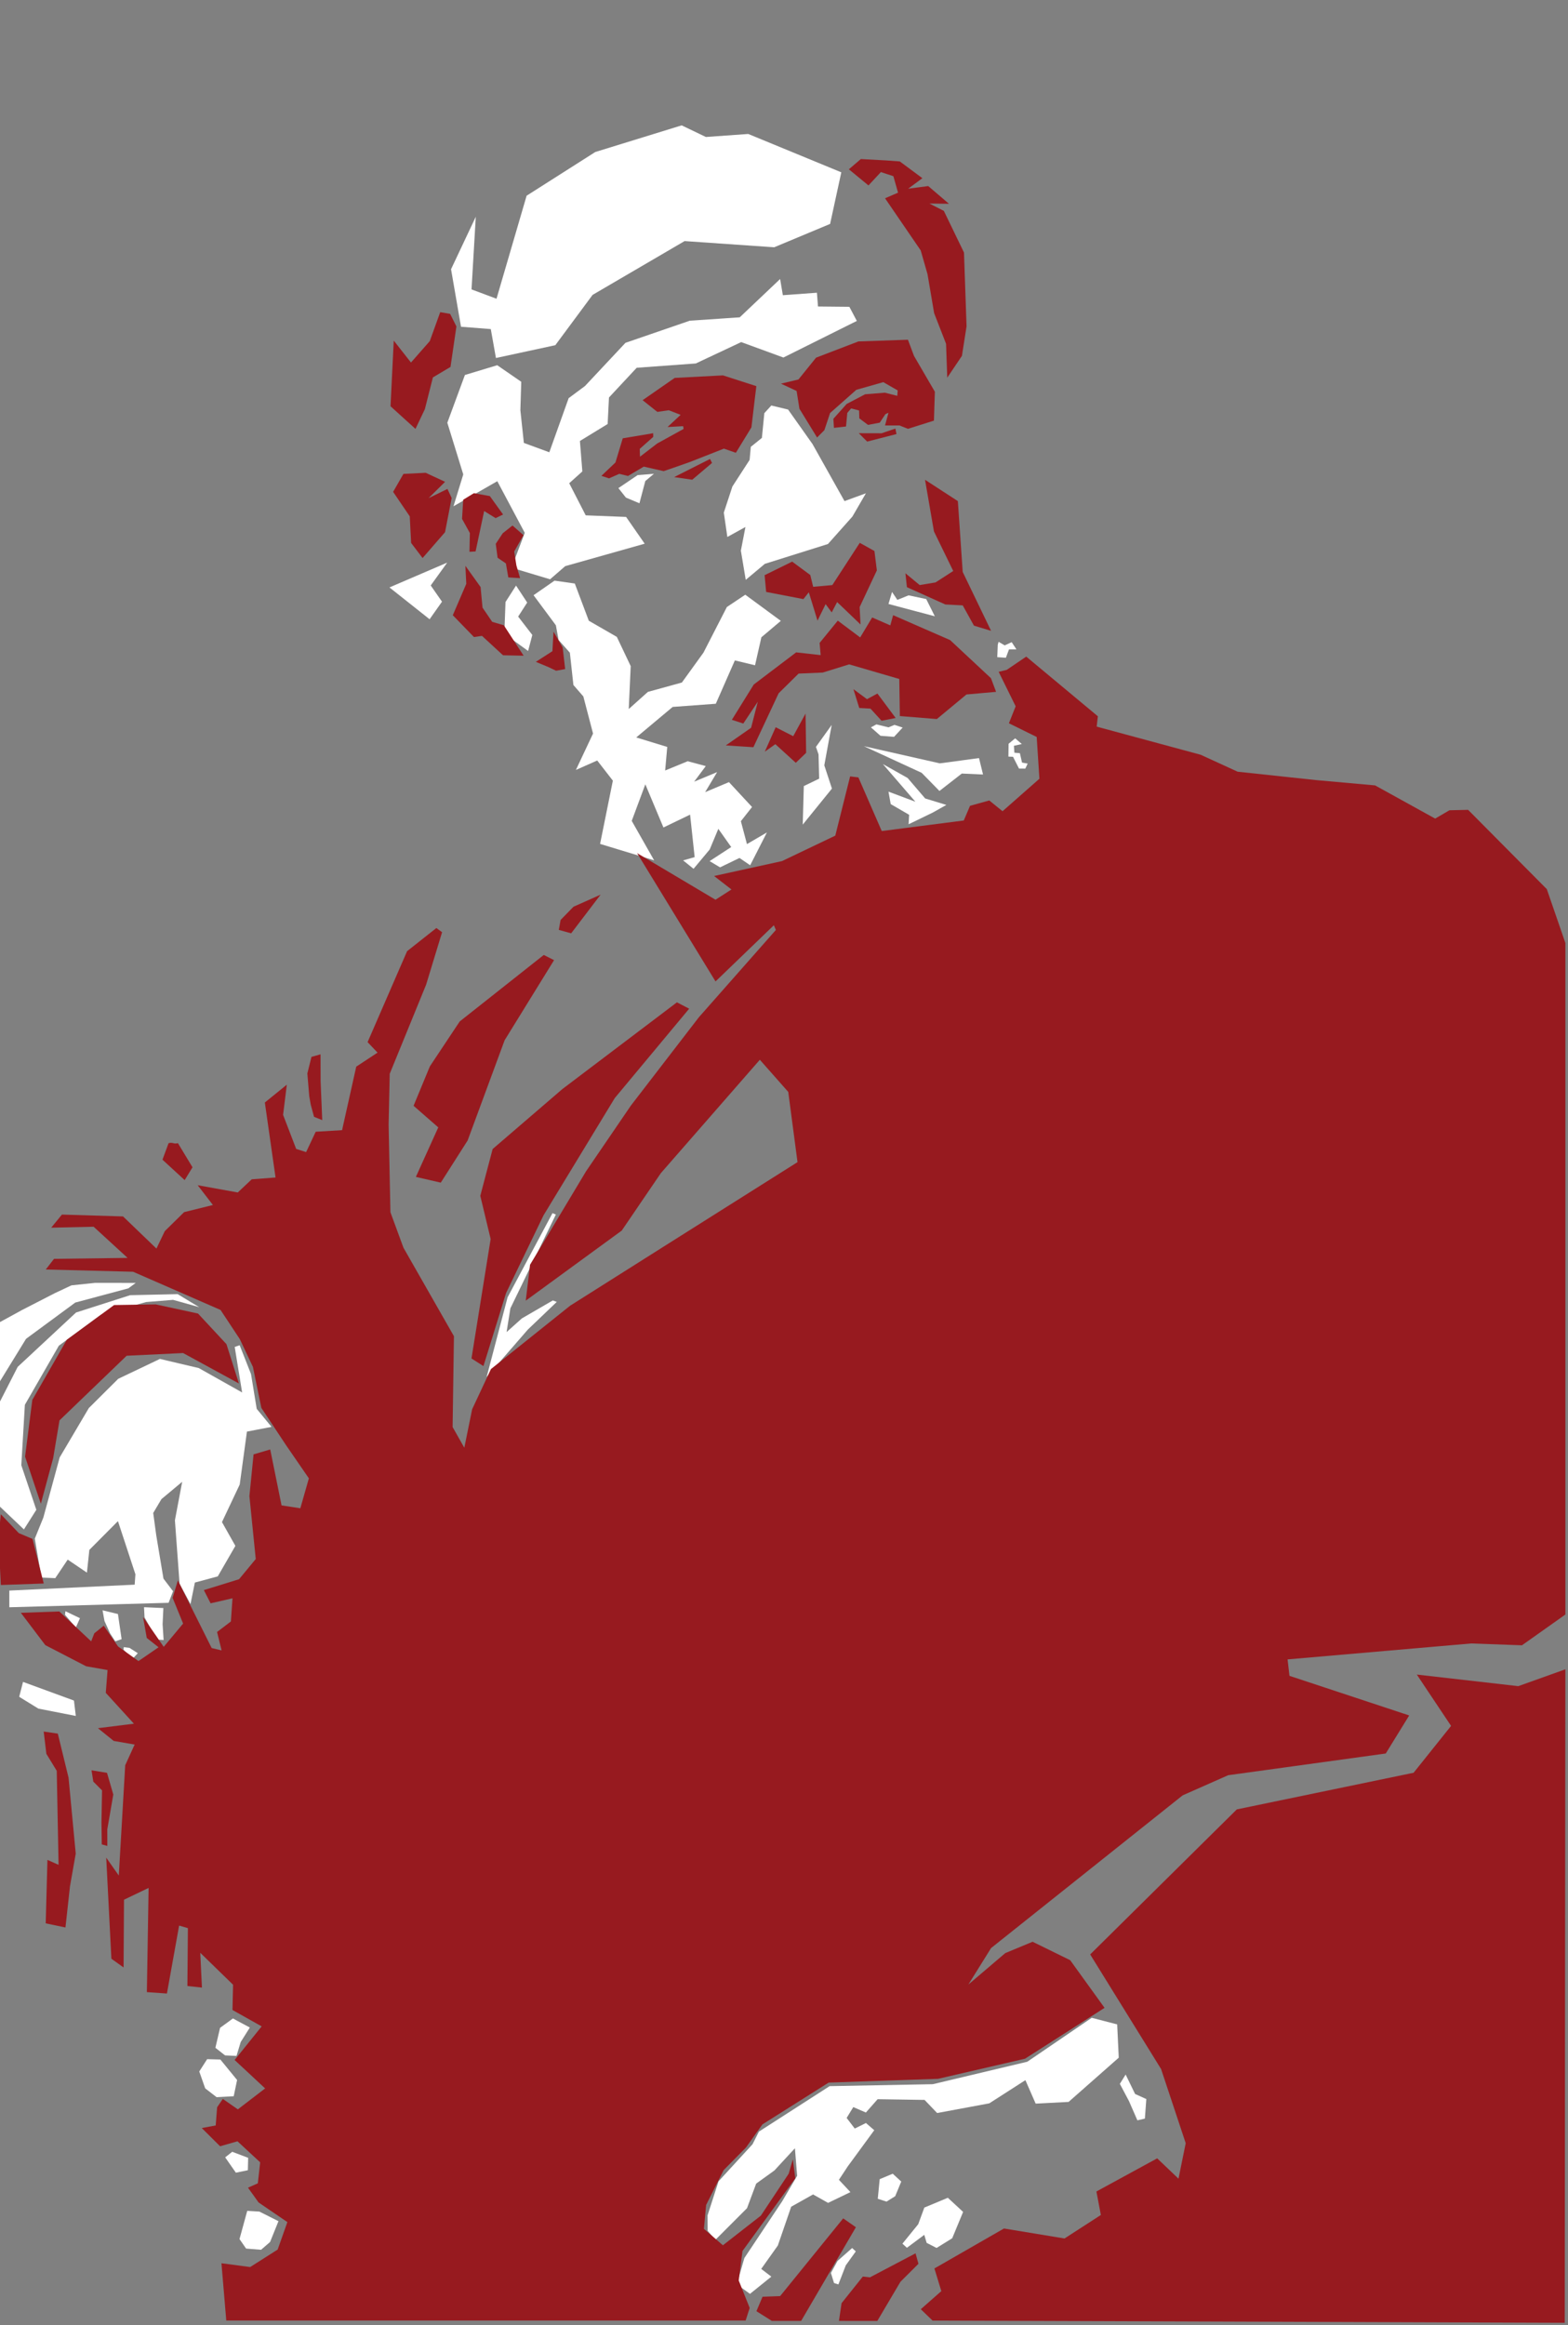 <?xml version="1.0" encoding="UTF-8" standalone="no"?>
<!-- Created with Inkscape (http://www.inkscape.org/) -->

<svg
   width="120"
   height="177.841"
   viewBox="0 0 120 177.841"
   version="1.1"
   id="svg1"
   inkscape:version="1.4.2 (f4327f4, 2025-05-13)"
   sodipodi:docname="portrait3color_nobg.svg"
   xmlns:inkscape="http://www.inkscape.org/namespaces/inkscape"
   xmlns:sodipodi="http://sodipodi.sourceforge.net/DTD/sodipodi-0.dtd"
   xmlns="http://www.w3.org/2000/svg"
   xmlns:svg="http://www.w3.org/2000/svg">
  <rect x="0" y="0" width="120" height="177.841" fill="#808080" stroke="none"/>
  <sodipodi:namedview
     id="namedview1"
     pagecolor="#ffffff"
     bordercolor="#cccccc"
     borderopacity="1"
     inkscape:showpageshadow="0"
     inkscape:pageopacity="1"
     inkscape:pagecheckerboard="0"
     inkscape:deskcolor="#d1d1d1"
     inkscape:document-units="mm"
     inkscape:zoom="4.8786498"
     inkscape:cx="59.647651"
     inkscape:cy="87.729191"
     inkscape:window-width="2560"
     inkscape:window-height="1336"
     inkscape:window-x="-8"
     inkscape:window-y="-8"
     inkscape:window-maximized="1"
     inkscape:current-layer="layer1"
     showgrid="false" />
  <defs
     id="defs1">
    <clipPath
       clipPathUnits="userSpaceOnUse"
       id="clipPath43">
      <path
         d="M 0,0 H 858.898 V 612.283 H 0 Z"
         transform="translate(-388.492,-166.003)"
         id="path43" />
    </clipPath>
  </defs>
  <g
     inkscape:label="Layer 1"
     inkscape:groupmode="layer"
     id="layer1"
     transform="translate(-130.85,-207.434)">
    <g
       id="g1">
      <g
         id="g5"
         transform="matrix(0.86,0,0,0.86,-291.969,-207.108)"
         style="stroke-width:0.308">
        <path
           id="path6"
           d="m 0,0 -0.43,2.411 -1.988,0.156 -0.665,3.838 1.652,3.502 -0.285,-4.848 1.668,-0.623 2.01,6.874 4.584,2.916 5.767,1.778 1.616,-0.776 2.828,0.202 L 22.97,12.871 22.222,9.428 18.488,7.869 12.509,8.283 6.365,4.692 3.878,1.336 -0.086,0.481 0,0 1.604,-1.106 1.545,-3.004 l 0.233,-2.181 1.699,-0.624 1.291,3.611 1.089,0.809 2.704,2.883 4.296,1.477 3.331,0.224 2.698,2.557 0.182,-1.081 2.274,0.166 L 21.413,3.918 23.509,3.897 24.006,2.955 19.104,0.513 16.288,1.543 13.255,0.117 9.311,-0.17 7.46,-2.154 7.371,-3.923 5.52,-5.055 5.682,-7.087 4.806,-7.874 l 1.101,-2.143 2.696,-0.106 1.241,-1.786 -5.304,-1.497 -1.013,-0.878 0.298,-0.09 1.354,-0.193 0.935,-2.483 1.87,-1.076 0.927,-1.951 -0.131,-2.864 1.277,1.144 2.27,0.625 1.442,1.996 1.562,3.043 1.229,0.819 2.372,-1.744 -1.298,-1.095 -0.423,-1.868 -1.347,0.325 -1.272,-2.892 -2.879,-0.212 -2.433,-2.036 2.07,-0.634 -0.14,-1.572 1.506,0.619 1.206,-0.325 -0.775,-1.039 1.533,0.638 -0.801,-1.338 1.591,0.67 1.541,-1.661 -0.746,-0.946 0.406,-1.529 1.333,0.779 -1.118,-2.191 -0.713,0.487 -1.298,-0.627 -0.696,0.417 1.441,0.939 -0.86,1.214 -0.573,-1.372 -1.08,-1.294 -0.697,0.56 0.769,0.219 -0.304,2.835 -1.78,-0.858 -1.208,2.88 -0.908,-2.438 1.495,-2.633 -3.608,1.096 0.853,4.221 -1.044,1.344 -1.424,-0.63 1.145,2.428 -0.648,2.477 -0.663,0.763 -0.236,2.156 -0.755,0.848 -0.179,0.98 -1.49,2.007 1.4,0.972 -0.298,0.09 -2.572,0.773 0.882,2.328 -1.833,3.444 -2.925,-1.673 0.653,2.125 -1.064,3.45 1.174,3.186 z"
           style="fill:#ffffff;fill-opacity:1;fill-rule:nonzero;stroke:none;stroke-width:0.308"
           transform="matrix(1.333,0,0,-1.333,535.898,514.509)" />
      </g>
      <g
         id="g6"
         transform="matrix(0.86,0,0,0.86,-291.969,-207.108)"
         style="stroke-width:0.308">
        <path
           id="path7"
           d="M 0,0 0.163,1.651 0.63,2.162 1.749,1.892 3.379,-0.41 5.515,-4.217 6.944,-3.695 6.042,-5.248 4.41,-7.08 0.198,-8.402 l -1.276,-1.069 -0.326,1.948 0.306,1.579 -1.208,-0.666 -0.236,1.625 0.573,1.744 1.149,1.773 0.08,0.872 z"
           style="fill:#ffffff;fill-opacity:1;fill-rule:nonzero;stroke:none;stroke-width:0.308"
           transform="matrix(1.333,0,0,-1.333,559.45,520.974)" />
      </g>
      <g
         id="g7"
         transform="matrix(0.86,0,0,0.86,-291.969,-207.108)"
         style="stroke-width:0.308">
        <path
           id="path8"
           d="M 0,0 1.286,0.868 2.374,0.956 1.796,0.47 1.405,-1.012 0.503,-0.634 Z"
           style="fill:#ffffff;fill-opacity:1;fill-rule:nonzero;stroke:none;stroke-width:0.308"
           transform="matrix(1.333,0,0,-1.333,546.68,525.439)" />
      </g>
      <g
         id="g8"
         transform="matrix(0.86,0,0,0.86,-291.969,-207.108)"
         style="stroke-width:0.308">
        <path
           id="path9"
           d="M 0,0 0.703,1.095 1.448,-0.037 0.844,-0.974 1.79,-2.2 1.508,-3.267 -0.079,-2.122 Z"
           style="fill:#ffffff;fill-opacity:1;fill-rule:nonzero;stroke:none;stroke-width:0.308"
           transform="matrix(1.333,0,0,-1.333,536.635,535.568)" />
      </g>
      <g
         id="g9"
         transform="matrix(0.86,0,0,0.86,-291.969,-207.108)"
         style="stroke-width:0.308">
        <path
           id="path10"
           d="M 0,0 3.855,1.655 2.755,0.13 3.508,-0.951 2.68,-2.124 Z"
           style="fill:#ffffff;fill-opacity:1;fill-rule:nonzero;stroke:none;stroke-width:0.308"
           transform="matrix(1.333,0,0,-1.333,526.307,534.272)" />
      </g>
      <g
         id="g10"
         transform="matrix(0.86,0,0,0.86,-291.969,-207.108)"
         style="stroke-width:0.308">
        <path
           id="path11"
           d="m 0,0 1.052,1.467 -0.494,-2.697 0.51,-1.552 -1.95,-2.404 0.072,2.572 1.024,0.494 -0.041,1.621 z"
           style="fill:#ffffff;fill-opacity:1;fill-rule:nonzero;stroke:none;stroke-width:0.308"
           transform="matrix(1.333,0,0,-1.333,564.26,548.456)" />
      </g>
      <g
         id="g11"
         transform="matrix(0.86,0,0,0.86,-291.969,-207.108)"
         style="stroke-width:0.308">
        <path
           id="path12"
           d="m 0,0 5.066,-1.145 2.619,0.35 0.27,-1.095 -1.418,0.064 -1.493,-1.162 -1.183,1.209 z"
           style="fill:#ffffff;fill-opacity:1;fill-rule:nonzero;stroke:none;stroke-width:0.308"
           transform="matrix(1.333,0,0,-1.333,568.526,548.393)" />
      </g>
      <g
         id="g12"
         transform="matrix(0.86,0,0,0.86,-291.969,-207.108)"
         style="stroke-width:0.308">
        <path
           id="path13"
           d="m 0,0 1.176,-0.249 0.574,-1.149 -3.094,0.822 0.237,0.802 0.355,-0.528 z"
           style="fill:#ffffff;fill-opacity:1;fill-rule:nonzero;stroke:none;stroke-width:0.308"
           transform="matrix(1.333,0,0,-1.333,572.507,534.977)" />
      </g>
      <g
         id="g13"
         transform="matrix(0.86,0,0,0.86,-291.969,-207.108)"
         style="stroke-width:0.308">
        <path
           id="path14"
           d="M 0,0 1.653,-0.93 2.822,-2.294 4.237,-2.725 3.336,-3.233 1.717,-4.016 1.752,-3.384 0.523,-2.671 0.373,-1.839 2.17,-2.513 Z"
           style="fill:#ffffff;fill-opacity:1;fill-rule:nonzero;stroke:none;stroke-width:0.308"
           transform="matrix(1.333,0,0,-1.333,570.217,549.984)" />
      </g>
      <g
         id="g14"
         transform="matrix(0.86,0,0,0.86,-291.969,-207.108)"
         style="stroke-width:0.308">
        <path
           id="path15"
           d="M 0,0 2.784,1.327 5.376,0.717 8.271,-0.91 7.776,2.126 8.107,2.24 8.865,0.315 9.245,-2.004 10.234,-3.207 8.592,-3.522 8.111,-7.052 6.926,-9.56 l 0.895,-1.588 -1.176,-2.036 -1.528,-0.41 -0.293,-1.436 -0.728,1.351 -0.312,4.238 0.486,2.569 -1.385,-1.155 -0.549,-0.925 0.199,-1.471 0.485,-2.91 0.641,-0.841 -0.3,-0.772 -10.632,-0.297 v 1.113 l 8.369,0.395 0.049,0.692 -1.166,3.547 -1.909,-1.919 -0.161,-1.518 -1.284,0.869 -0.83,-1.237 -0.925,0.039 -0.442,2.599 0.572,1.407 1.091,4.014 1.944,3.29 z"
           style="fill:#ffffff;fill-opacity:1;fill-rule:nonzero;stroke:none;stroke-width:0.308"
           transform="matrix(1.333,0,0,-1.333,502.171,604.66)" />
      </g>
      <g
         id="g15"
         transform="matrix(0.86,0,0,0.86,-291.969,-207.108)"
         style="stroke-width:0.308">
        <path
           id="path16"
           d="M 0,0 1.027,-0.249 1.273,-1.926 0.848,-2.071 0.503,-1.541 0.128,-0.71 Z"
           style="fill:#ffffff;fill-opacity:1;fill-rule:nonzero;stroke:none;stroke-width:0.308"
           transform="matrix(1.333,0,0,-1.333,500.776,625.25)" />
      </g>
      <g
         id="g16"
         transform="matrix(0.86,0,0,0.86,-291.969,-207.108)"
         style="stroke-width:0.308">
        <path
           id="path17"
           d="m 0,0 -0.051,-1.081 0.067,-1.052 -0.447,0.028 -0.825,1.481 -0.036,0.68 z"
           style="fill:#ffffff;fill-opacity:1;fill-rule:nonzero;stroke:none;stroke-width:0.308"
           transform="matrix(1.333,0,0,-1.333,506.188,625.049)" />
      </g>
      <g
         id="g17"
         transform="matrix(0.86,0,0,0.86,-291.969,-207.108)"
         style="stroke-width:0.308">
        <path
           id="path18"
           d="m 0,0 0.724,-0.842 0.273,0.617 -0.97,0.466 z"
           style="fill:#ffffff;fill-opacity:1;fill-rule:nonzero;stroke:none;stroke-width:0.308"
           transform="matrix(1.333,0,0,-1.333,497.436,625.652)" />
      </g>
      <g
         id="g18"
         transform="matrix(0.86,0,0,0.86,-291.969,-207.108)"
         style="stroke-width:0.308">
        <path
           id="path19"
           d="M 0,0 0.604,-0.622 0.959,-0.238 0.402,0.118 0.023,0.168 Z"
           style="fill:#ffffff;fill-opacity:1;fill-rule:nonzero;stroke:none;stroke-width:0.308"
           transform="matrix(1.333,0,0,-1.333,502.635,628.748)" />
      </g>
      <g
         id="g19"
         transform="matrix(0.86,0,0,0.86,-291.969,-207.108)"
         style="stroke-width:0.308">
        <path
           id="path20"
           d="m 0,0 -3.4,1.246 -0.256,-0.995 1.279,-0.787 2.499,-0.49 z"
           style="fill:#ffffff;fill-opacity:1;fill-rule:nonzero;stroke:none;stroke-width:0.308"
           transform="matrix(1.333,0,0,-1.333,498.232,633.278)" />
      </g>
      <g
         id="g20"
         transform="matrix(0.86,0,0,0.86,-291.969,-207.108)"
         style="stroke-width:0.308">
        <path
           id="path21"
           d="m 0,0 -1.003,2.974 0.238,4.033 2.267,3.941 2.813,2.068 3.012,0.846 1.805,0.147 L 10.875,13.52 9.436,14.39 6.263,14.32 2.651,13.164 -1.244,9.537 -2.457,7.163 V 0.237 l 1.628,-1.546 z"
           style="fill:#ffffff;fill-opacity:1;fill-rule:nonzero;stroke:none;stroke-width:0.308"
           transform="matrix(1.333,0,0,-1.333,494.883,616.311)" />
      </g>
      <g
         id="g21"
         transform="matrix(0.86,0,0,0.86,-291.969,-207.108)"
         style="stroke-width:0.308">
        <path
           id="path22"
           d="M 0,0 1.772,2.882 5.059,5.302 8.6,6.249 9.093,6.612 6.376,6.615 4.805,6.45 3.721,5.943 1.497,4.801 0,3.981 Z"
           style="fill:#ffffff;fill-opacity:1;fill-rule:nonzero;stroke:none;stroke-width:0.308"
           transform="matrix(1.333,0,0,-1.333,491.607,604.945)" />
      </g>
      <g
         id="g22"
         transform="matrix(0.86,0,0,0.86,-291.969,-207.108)"
         style="stroke-width:0.308">
        <path
           id="path23"
           d="M 0,0 1.129,-0.606 0.52,-1.57 0.238,-2.5 l -0.763,0.035 -0.646,0.508 0.312,1.331 z"
           style="fill:#ffffff;fill-opacity:1;fill-rule:nonzero;stroke:none;stroke-width:0.308"
           transform="matrix(1.333,0,0,-1.333,512.378,661.552)" />
      </g>
      <g
         id="g23"
         transform="matrix(0.86,0,0,0.86,-291.969,-207.108)"
         style="stroke-width:0.308">
        <path
           id="path24"
           d="M 0,0 1.141,0.063 1.367,1.147 0.25,2.512 -0.632,2.537 -1.159,1.716 -0.763,0.589 Z"
           style="fill:#ffffff;fill-opacity:1;fill-rule:nonzero;stroke:none;stroke-width:0.308"
           transform="matrix(1.333,0,0,-1.333,510.927,668.554)" />
      </g>
      <g
         id="g24"
         transform="matrix(0.86,0,0,0.86,-291.969,-207.108)"
         style="stroke-width:0.308">
        <path
           id="path25"
           d="M 0,0 1.001,-0.079 1.6,0.439 2.161,1.828 0.887,2.469 0.076,2.518 -0.44,0.635 Z"
           style="fill:#ffffff;fill-opacity:1;fill-rule:nonzero;stroke:none;stroke-width:0.308"
           transform="matrix(1.333,0,0,-1.333,513.55,682.02)" />
      </g>
      <g
         id="g25"
         transform="matrix(0.86,0,0,0.86,-291.969,-207.108)"
         style="stroke-width:0.308">
        <path
           id="path26"
           d="M 0,0 0.801,0.164 0.821,0.992 -0.243,1.394 -0.712,1.022 Z"
           style="fill:#ffffff;fill-opacity:1;fill-rule:nonzero;stroke:none;stroke-width:0.308"
           transform="matrix(1.333,0,0,-1.333,512.639,675.269)" />
      </g>
      <g
         id="g26"
         transform="matrix(0.86,0,0,0.86,-291.969,-207.108)"
         style="stroke-width:0.308">
        <path
           id="path27"
           d="m 0,0 0.466,0.215 0.316,-0.479 -0.495,-0.001 -0.209,-0.56 -0.575,0.04 0.034,0.829 0.055,0.195 z"
           style="fill:#ffffff;fill-opacity:1;fill-rule:nonzero;stroke:none;stroke-width:0.308"
           transform="matrix(1.333,0,0,-1.333,581.058,539.428)" />
      </g>
      <g
         id="g27"
         transform="matrix(0.86,0,0,0.86,-291.969,-207.108)"
         style="stroke-width:0.308">
        <path
           id="path28"
           d="M 0,0 0.639,-0.563 1.544,-0.634 2.12,-0.015 1.575,0.165 1.173,0 0.367,0.198 Z"
           style="fill:#ffffff;fill-opacity:1;fill-rule:nonzero;stroke:none;stroke-width:0.308"
           transform="matrix(1.333,0,0,-1.333,569.151,546.718)" />
      </g>
      <g
         id="g28"
         transform="matrix(0.86,0,0,0.86,-291.969,-207.108)"
         style="stroke-width:0.308">
        <path
           id="path29"
           d="m 0,0 0.443,-0.381 -0.529,-0.117 0.035,-0.462 0.365,-0.03 0.143,-0.629 0.378,-0.065 -0.159,-0.335 -0.422,0.004 -0.398,0.784 -0.309,0.012 0.013,0.857 z"
           style="fill:#ffffff;fill-opacity:1;fill-rule:nonzero;stroke:none;stroke-width:0.308"
           transform="matrix(1.333,0,0,-1.333,581.99,547.695)" />
      </g>
      <g
         id="g29"
         transform="matrix(0.86,0,0,0.86,-291.969,-207.108)"
         style="stroke-width:0.308">
        <path
           id="path30"
           d="M 0,0 6.89,0.13 13.196,1.629 17.498,4.56 19.197,4.12 19.302,1.899 15.954,-1.052 13.755,-1.167 13.07,0.4 10.659,-1.148 7.178,-1.794 6.34,-0.919 3.205,-0.871 2.421,-1.761 1.58,-1.398 1.137,-2.122 1.678,-2.829 2.426,-2.46 2.98,-2.94 1.211,-5.355 l -0.59,-0.894 0.768,-0.822 -1.492,-0.718 -1.003,0.563 -1.459,-0.818 -0.891,-2.589 -1.11,-1.561 0.675,-0.517 -1.425,-1.149 -0.881,0.636 0.504,1.752 2.529,3.793 0.995,1.697 -0.148,1.837 -1.369,-1.482 -1.217,-0.876 -0.612,-1.642 -2.112,-2.111 -0.515,0.601 -0.009,1.026 0.734,2.278 2.272,2.476 0.425,0.841 z"
           style="fill:#ffffff;fill-opacity:1;fill-rule:nonzero;stroke:none;stroke-width:0.308"
           transform="matrix(1.333,0,0,-1.333,565.477,667.572)" />
      </g>
      <g
         id="g30"
         transform="matrix(0.86,0,0,0.86,-291.969,-207.108)"
         style="stroke-width:0.308">
        <path
           id="path31"
           d="m 0,0 0.407,1.11 1.569,0.654 1.02,-0.943 -0.728,-1.759 -1.043,-0.646 -0.663,0.339 -0.158,0.536 -1.159,-0.864 -0.3,0.275 z"
           style="fill:#ffffff;fill-opacity:1;fill-rule:nonzero;stroke:none;stroke-width:0.308"
           transform="matrix(1.333,0,0,-1.333,573.363,679.852)" />
      </g>
      <g
         id="g31"
         transform="matrix(0.86,0,0,0.86,-291.969,-207.108)"
         style="stroke-width:0.308">
        <path
           id="path32"
           d="M 0,0 0.872,0.363 1.439,-0.161 1.035,-1.139 0.455,-1.498 -0.128,-1.31 Z"
           style="fill:#ffffff;fill-opacity:1;fill-rule:nonzero;stroke:none;stroke-width:0.308"
           transform="matrix(1.333,0,0,-1.333,569.933,675.845)" />
      </g>
      <g
         id="g32"
         transform="matrix(0.86,0,0,0.86,-291.969,-207.108)"
         style="stroke-width:0.308">
        <path
           id="path33"
           d="M 0,0 0.441,0.801 1.418,1.663 1.661,1.437 0.993,0.508 0.499,-0.766 0.208,-0.672 Z"
           style="fill:#ffffff;fill-opacity:1;fill-rule:nonzero;stroke:none;stroke-width:0.308"
           transform="matrix(1.333,0,0,-1.333,565.592,684.187)" />
      </g>
      <g
         id="g33"
         transform="matrix(0.86,0,0,0.86,-291.969,-207.108)"
         style="stroke-width:0.308">
        <path
           id="path34"
           d="M 0,0 -0.558,1.278 -1.171,2.434 -0.784,3.055 -0.153,1.758 0.597,1.419 0.5,0.115 Z"
           style="fill:#ffffff;fill-opacity:1;fill-rule:nonzero;stroke:none;stroke-width:0.308"
           transform="matrix(1.333,0,0,-1.333,592.865,670.613)" />
      </g>
      <g
         id="g34"
         transform="matrix(0.86,0,0,0.86,-291.969,-207.108)"
         style="stroke-width:0.308">
        <path
           id="path35"
           d="m 0,0 0.225,-0.094 -3.037,-6.261 -0.253,-1.582 1.022,0.914 2.066,1.198 0.262,-0.099 -1.93,-1.845 -2.752,-3.166 1.398,5.317 z"
           style="fill:#ffffff;fill-opacity:1;fill-rule:nonzero;stroke:none;stroke-width:0.308"
           transform="matrix(1.333,0,0,-1.333,540.816,589.924)" />
      </g>
      <g
         id="g35"
         transform="matrix(0.86,0,0,0.86,-291.969,-207.108)"
         style="stroke-width:0.308">
        <path
           id="path36"
           d="M 0,0 1.283,0.356 2.169,-0.362 4.63,1.804 4.449,4.592 2.594,5.506 3.044,6.639 1.91,8.939 2.447,9.07 3.751,9.954 8.532,5.973 8.454,5.282 l 6.94,-1.876 2.469,-1.131 5.243,-0.561 3.933,-0.353 4.011,-2.215 0.954,0.556 1.246,0.028 5.254,-5.291 1.239,-3.592 v -44.808 l -2.898,-2.053 -3.387,0.122 -12.26,-1.063 0.126,-1.097 7.993,-2.643 -1.565,-2.539 -10.52,-1.449 -3.038,-1.343 -12.791,-10.191 -1.515,-2.432 2.464,2.097 1.823,0.757 2.51,-1.23 2.295,-3.18 -5.31,-3.394 -5.806,-1.342 -7.303,-0.252 -4.422,-2.788 -1.097,-1.544 -1.489,-1.505 -1.172,-2.327 -0.147,-1.593 1.267,-1.097 2.533,1.977 1.859,2.799 0.277,0.961 0.164,-1.267 -3.524,-4.85 -0.253,-1.969 0.732,-1.832 -0.27,-0.84 h -34.672 l -0.322,3.821 1.917,-0.252 1.836,1.167 0.647,1.832 -1.923,1.311 -0.705,0.985 0.656,0.291 0.157,1.401 -1.514,1.404 -1.162,-0.332 -1.224,1.216 0.931,0.172 0.095,1.216 0.381,0.554 1.002,-0.696 1.822,1.397 -2.037,1.897 1.806,2.243 -1.949,1.093 0.039,1.686 -2.19,2.131 0.113,-2.322 -0.972,0.106 0.034,3.861 -0.586,0.17 -0.814,-4.533 -1.339,0.094 0.116,6.952 -1.643,-0.786 -0.027,-4.521 -0.815,0.582 -0.344,6.745 0.839,-1.194 0.428,7.36 0.63,1.38 -1.398,0.242 -1.053,0.85 2.402,0.301 -1.878,2.057 0.119,1.521 -1.431,0.253 -2.725,1.41 -1.633,2.157 2.566,0.09 2.129,-1.993 0.208,0.535 0.632,0.508 0.952,-1.383 1.366,-0.977 1.34,0.92 -0.789,0.624 -0.244,1.394 1.378,-1.988 1.294,1.551 -0.702,1.719 0.353,1.162 2.256,-4.513 0.662,-0.159 -0.302,1.231 0.922,0.701 0.108,1.546 -1.462,-0.335 -0.45,0.882 2.349,0.725 1.115,1.349 -0.423,4.198 0.277,2.784 1.112,0.328 0.757,-3.732 1.254,-0.192 0.569,1.997 -1.534,2.229 -1.638,2.471 -0.562,2.734 -0.877,1.857 -1.286,1.945 -5.837,2.548 -5.829,0.15 0.549,0.711 4.914,0.063 -2.27,2.08 -2.832,-0.064 0.717,0.875 4.08,-0.124 2.23,-2.144 0.556,1.162 1.291,1.269 1.923,0.476 -1.017,1.32 2.676,-0.484 0.932,0.878 1.59,0.121 -0.714,5.004 1.467,1.189 -0.249,-2.013 0.873,-2.274 0.664,-0.211 0.64,1.358 1.76,0.105 0.946,4.238 1.422,0.936 -0.664,0.7 2.638,6.07 1.954,1.544 0.381,-0.28 -1.066,-3.501 -2.429,-5.944 -0.074,-3.4 0.12,-5.837 0.871,-2.371 3.369,-5.902 -0.088,-6.062 0.781,-1.38 0.522,2.566 1.256,2.682 5.29,4.231 6.572,4.151 8.604,5.426 -0.619,4.686 -1.896,2.145 -6.607,-7.564 -2.613,-3.835 -6.407,-4.675 0.286,2.396 3.74,6.237 2.993,4.385 4.536,5.89 5.143,5.827 -0.135,0.314 -3.894,-3.75 -5.238,8.563 5.236,-3.111 1.065,0.685 -1.158,0.899 4.531,0.994 3.559,1.699 0.99,3.953 0.552,-0.068 1.559,-3.578 5.476,0.703 z"
           style="fill:#971a1f;fill-opacity:1;fill-rule:nonzero;stroke:none;stroke-width:0.308"
           transform="matrix(1.333,0,0,-1.333,577.974,553.695)" />
      </g>
      <g
         id="g36"
         transform="matrix(0.86,0,0,0.86,-291.969,-207.108)"
         style="stroke-width:0.308">
        <path
           id="path37"
           d="M 0,0 -0.122,6.272 -0.815,7.408 -0.993,8.893 -0.051,8.755 0.666,5.818 1.146,0.746 0.763,-1.425 0.46,-4.18 l -1.318,0.275 0.115,4.234 z"
           style="fill:#971a1f;fill-opacity:1;fill-rule:nonzero;stroke:none;stroke-width:0.308"
           transform="matrix(1.333,0,0,-1.333,496.862,647.888)" />
      </g>
      <g
         id="g37"
         transform="matrix(0.86,0,0,0.86,-291.969,-207.108)"
         style="stroke-width:0.308">
        <path
           id="path38"
           d="M 0,0 -0.585,0.587 -0.702,1.34 0.331,1.171 0.75,-0.275 0.448,-2.035 0.349,-2.595 0.352,-3.706 -0.019,-3.604 -0.04,-2.142 Z"
           style="fill:#971a1f;fill-opacity:1;fill-rule:nonzero;stroke:none;stroke-width:0.308"
           transform="matrix(1.333,0,0,-1.333,500.732,641.267)" />
      </g>
      <g
         id="g38"
         transform="matrix(0.86,0,0,0.86,-291.969,-207.108)"
         style="stroke-width:0.308">
        <path
           id="path39"
           d="M 0,0 1.2,-1.259 2.116,-1.644 2.865,-4.619 0,-4.72 -0.159,-1.519 Z"
           style="fill:#971a1f;fill-opacity:1;fill-rule:nonzero;stroke:none;stroke-width:0.308"
           transform="matrix(1.333,0,0,-1.333,491.724,616.708)" />
      </g>
      <g
         id="g39"
         transform="matrix(0.86,0,0,0.86,-291.969,-207.108)"
         style="stroke-width:0.308">
        <path
           id="path40"
           d="m 0,0 -4.482,-4.312 -0.424,-2.525 -0.822,-3.035 -1.053,3.141 0.483,3.783 2.304,4.015 3.155,2.316 2.78,0.044 L 4.766,2.815 6.663,0.774 7.496,-1.851 3.769,0.18 Z"
           style="fill:#971a1f;fill-opacity:1;fill-rule:nonzero;stroke:none;stroke-width:0.308"
           transform="matrix(1.333,0,0,-1.333,502.92,602.609)" />
      </g>
      <g
         id="g40"
         transform="matrix(0.86,0,0,0.86,-291.969,-207.108)"
         style="stroke-width:0.308">
        <path
           id="path41"
           d="m 0,0 -0.275,-1.109 0.127,-1.519 0.099,-0.56 0.22,-0.811 0.548,-0.222 -0.108,2.588 -0.005,1.802 z"
           style="fill:#971a1f;fill-opacity:1;fill-rule:nonzero;stroke:none;stroke-width:0.308"
           transform="matrix(1.333,0,0,-1.333,519.367,576.026)" />
      </g>
      <g
         id="g41"
         transform="matrix(0.86,0,0,0.86,-291.969,-207.108)"
         style="stroke-width:0.308">
        <path
           id="path42"
           d="M 0,0 -0.408,-1.102 1.075,-2.464 1.598,-1.609 0.624,0.002 C 0.317,-0.082 0.307,0.084 0,0"
           style="fill:#971a1f;fill-opacity:1;fill-rule:nonzero;stroke:none;stroke-width:0.308"
           transform="matrix(1.333,0,0,-1.333,506.651,583.702)"
           clip-path="url(#clipPath43)" />
      </g>
      <g
         id="g43"
         transform="matrix(0.86,0,0,0.86,-291.969,-207.108)"
         style="stroke-width:0.308">
        <path
           id="path44"
           d="M 0,0 -1.495,-3.304 0.168,-3.687 1.96,-0.875 4.43,5.814 7.73,11.159 7.043,11.505 1.432,7.068 -0.56,4.073 -1.649,1.441 Z"
           style="fill:#971a1f;fill-opacity:1;fill-rule:nonzero;stroke:none;stroke-width:0.308"
           transform="matrix(1.333,0,0,-1.333,530.651,582.298)" />
      </g>
      <g
         id="g44"
         transform="matrix(0.86,0,0,0.86,-291.969,-207.108)"
         style="stroke-width:0.308">
        <path
           id="path45"
           d="m 0,0 -1.279,-7.971 0.798,-0.508 1.513,4.879 2.501,5.185 4.754,7.82 4.966,5.962 -0.817,0.425 L 4.784,10.002 0.133,6.004 -0.691,2.882 Z"
           style="fill:#971a1f;fill-opacity:1;fill-rule:nonzero;stroke:none;stroke-width:0.308"
           transform="matrix(1.333,0,0,-1.333,535.312,592.226)" />
      </g>
      <g
         id="g45"
         transform="matrix(0.86,0,0,0.86,-291.969,-207.108)"
         style="stroke-width:0.308">
        <path
           id="path46"
           d="M 0,0 -1.81,-0.806 -2.671,-1.688 -2.792,-2.35 -1.967,-2.581 Z"
           style="fill:#971a1f;fill-opacity:1;fill-rule:nonzero;stroke:none;stroke-width:0.308"
           transform="matrix(1.333,0,0,-1.333,545.098,561.598)" />
      </g>
      <g
         id="g46"
         transform="matrix(0.86,0,0,0.86,-291.969,-207.108)"
         style="stroke-width:0.308">
        <path
           id="path47"
           d="M 0,0 1.11,-1.634 1.201,-3.408 1.967,-4.416 3.466,-2.69 3.907,-0.409 3.626,0.195 2.366,-0.42 3.469,0.67 2.174,1.272 0.688,1.198 Z"
           style="fill:#971a1f;fill-opacity:1;fill-rule:nonzero;stroke:none;stroke-width:0.308"
           transform="matrix(1.333,0,0,-1.333,526.634,525.773)" />
      </g>
      <g
         id="g47"
         transform="matrix(0.86,0,0,0.86,-291.969,-207.108)"
         style="stroke-width:0.308">
        <path
           id="path48"
           d="M 0,0 1.414,-1.456 1.948,-1.377 3.354,-2.672 4.729,-2.7 3.407,-0.67 2.631,-0.441 1.985,0.507 1.855,1.882 0.84,3.298 0.9,2.096 Z"
           style="fill:#971a1f;fill-opacity:1;fill-rule:nonzero;stroke:none;stroke-width:0.308"
           transform="matrix(1.333,0,0,-1.333,531.944,536.746)" />
      </g>
      <g
         id="g48"
         transform="matrix(0.86,0,0,0.86,-291.969,-207.108)"
         style="stroke-width:0.308">
        <path
           id="path49"
           d="M 0,0 0.408,0.023 0.98,2.72 1.745,2.247 2.243,2.49 1.359,3.719 0.294,3.91 -0.418,3.476 -0.496,2.198 0.026,1.252 Z"
           style="fill:#971a1f;fill-opacity:1;fill-rule:nonzero;stroke:none;stroke-width:0.308"
           transform="matrix(1.333,0,0,-1.333,533.428,531.105)" />
      </g>
      <g
         id="g49"
         transform="matrix(0.86,0,0,0.86,-291.969,-207.108)"
         style="stroke-width:0.308">
        <path
           id="path50"
           d="M 0,0 0.786,-0.049 0.54,0.799 0.394,1.728 1.013,2.82 0.28,3.462 -0.37,2.949 -0.838,2.244 -0.716,1.311 -0.161,0.933 Z"
           style="fill:#971a1f;fill-opacity:1;fill-rule:nonzero;stroke:none;stroke-width:0.308"
           transform="matrix(1.333,0,0,-1.333,536.884,533.382)" />
      </g>
      <g
         id="g50"
         transform="matrix(0.86,0,0,0.86,-291.969,-207.108)"
         style="stroke-width:0.308">
        <path
           id="path51"
           d="M 0,0 0.611,-1.058 0.777,-2.5 0.172,-2.61 l -0.499,0.238 -0.853,0.355 1.107,0.712 z"
           style="fill:#971a1f;fill-opacity:1;fill-rule:nonzero;stroke:none;stroke-width:0.308"
           transform="matrix(1.333,0,0,-1.333,540.907,538.203)" />
      </g>
      <g
         id="g51"
         transform="matrix(0.86,0,0,0.86,-291.969,-207.108)"
         style="stroke-width:0.308">
        <path
           id="path52"
           d="m 0,0 -0.488,-1.614 -0.938,-0.891 0.508,-0.167 0.688,0.302 0.579,-0.144 1.055,0.625 1.329,-0.302 0.911,0.315 0.857,0.302 2.252,0.885 0.798,-0.277 1.04,1.699 0.218,1.844 0.11,0.904 L 6.691,4.199 3.468,4.03 1.326,2.544 2.308,1.762 3.071,1.873 3.863,1.566 2.989,0.752 4.032,0.81 4.062,0.626 2.298,-0.346 1.151,-1.228 1.134,-0.706 2.036,0.095 2.03,0.339 Z"
           style="fill:#971a1f;fill-opacity:1;fill-rule:nonzero;stroke:none;stroke-width:0.308"
           transform="matrix(1.333,0,0,-1.333,547.068,521.01)" />
      </g>
      <g
         id="g52"
         transform="matrix(0.86,0,0,0.86,-291.969,-207.108)"
         style="stroke-width:0.308">
        <path
           id="path53"
           d="m 0,0 -0.216,-4.381 1.666,-1.51 0.627,1.317 0.536,2.118 1.176,0.699 L 4.183,0.944 3.764,1.782 3.102,1.898 2.405,-0.035 1.149,-1.463 Z"
           style="fill:#971a1f;fill-opacity:1;fill-rule:nonzero;stroke:none;stroke-width:0.308"
           transform="matrix(1.333,0,0,-1.333,526.69,512.319)" />
      </g>
      <g
         id="g53"
         transform="matrix(0.86,0,0,0.86,-291.969,-207.108)"
         style="stroke-width:0.308">
        <path
           id="path54"
           d="M 0,0 0.829,0.892 1.663,0.617 1.974,-0.482 1.107,-0.857 3.487,-4.335 3.942,-5.921 4.384,-8.523 5.18,-10.565 5.259,-12.827 6.24,-11.37 6.548,-9.4 6.377,-4.478 5.032,-1.698 4.07,-1.208 5.374,-1.225 3.989,-0.041 2.648,-0.218 3.6,0.483 2.092,1.602 1.202,1.667 -0.509,1.761 -1.309,1.077 Z"
           style="fill:#971a1f;fill-opacity:1;fill-rule:nonzero;stroke:none;stroke-width:0.308"
           transform="matrix(1.333,0,0,-1.333,568.934,498.519)" />
      </g>
      <g
         id="g54"
         transform="matrix(0.86,0,0,0.86,-291.969,-207.108)"
         style="stroke-width:0.308">
        <path
           id="path55"
           d="M 0,0 1.168,0.28 2.343,1.735 5.17,2.818 8.477,2.932 8.881,1.853 10.274,-0.538 10.212,-2.466 8.478,-3.013 7.912,-2.788 6.947,-2.789 7.177,-1.941 6.973,-2.034 6.595,-2.602 5.81,-2.75 5.232,-2.315 5.215,-1.789 4.684,-1.651 4.428,-1.953 4.344,-2.857 3.538,-2.949 l -0.039,0.605 0.886,0.99 1.232,0.646 1.319,0.106 0.83,-0.21 0.026,0.362 -0.959,0.551 -1.8,-0.51 L 3.28,-1.958 2.898,-3.103 2.411,-3.593 1.233,-1.674 1.044,-0.486 Z"
           style="fill:#971a1f;fill-opacity:1;fill-rule:nonzero;stroke:none;stroke-width:0.308"
           transform="matrix(1.333,0,0,-1.333,561.147,516.15)" />
      </g>
      <g
         id="g55"
         transform="matrix(0.86,0,0,0.86,-291.969,-207.108)"
         style="stroke-width:0.308">
        <path
           id="path56"
           d="m 0,0 0.134,-0.265 -1.322,-1.119 -1.209,0.175 z"
           style="fill:#971a1f;fill-opacity:1;fill-rule:nonzero;stroke:none;stroke-width:0.308"
           transform="matrix(1.333,0,0,-1.333,554.835,522.848)" />
      </g>
      <g
         id="g56"
         transform="matrix(0.86,0,0,0.86,-291.969,-207.108)"
         style="stroke-width:0.308">
        <path
           id="path57"
           d="m 0,0 -1.522,0.004 0.561,-0.558 1.957,0.501 -0.074,0.367 z"
           style="fill:#971a1f;fill-opacity:1;fill-rule:nonzero;stroke:none;stroke-width:0.308"
           transform="matrix(1.333,0,0,-1.333,570.1,520.562)" />
      </g>
      <g
         id="g57"
         transform="matrix(0.86,0,0,0.86,-291.969,-207.108)"
         style="stroke-width:0.308">
        <path
           id="path58"
           d="m 0,0 1.21,-0.893 0.192,-0.787 1.278,0.115 1.834,2.819 0.978,-0.546 0.162,-1.292 -1.15,-2.45 0.061,-1.161 -1.563,1.497 -0.362,-0.69 0.406,-0.55 1.495,-1.12 0.8,1.332 1.21,-0.528 0.189,0.681 3.806,-1.663 2.726,-2.544 0.342,-0.908 -1.977,-0.176 -1.979,-1.64 -2.469,0.199 -0.038,2.475 -3.346,0.975 -1.763,-0.547 -1.613,-0.069 -1.333,-1.315 -1.684,-3.597 -1.843,0.119 1.69,1.178 0.447,1.739 -0.968,-1.456 -0.764,0.248 1.462,2.355 2.83,2.145 1.636,-0.183 -0.07,0.813 1.214,1.487 -0.813,1.101 -0.541,-1.101 -0.581,1.892 -0.36,-0.455 -2.488,0.478 -0.102,1.119 z"
           style="fill:#971a1f;fill-opacity:1;fill-rule:nonzero;stroke:none;stroke-width:0.308"
           transform="matrix(1.333,0,0,-1.333,562.144,531.978)" />
      </g>
      <g
         id="g58"
         transform="matrix(0.86,0,0,0.86,-291.969,-207.108)"
         style="stroke-width:0.308">
        <path
           id="path59"
           d="m 0,0 0.823,1.508 0.039,-2.618 -0.69,-0.666 -1.365,1.243 -0.705,-0.5 0.727,1.631 z"
           style="fill:#971a1f;fill-opacity:1;fill-rule:nonzero;stroke:none;stroke-width:0.308"
           transform="matrix(1.333,0,0,-1.333,562.238,547.504)" />
      </g>
      <g
         id="g59"
         transform="matrix(0.86,0,0,0.86,-291.969,-207.108)"
         style="stroke-width:0.308">
        <path
           id="path60"
           d="m 0,0 -0.907,0.67 0.391,-1.258 0.749,-0.042 0.74,-0.81 0.941,0.184 -1.217,1.632 z"
           style="fill:#971a1f;fill-opacity:1;fill-rule:nonzero;stroke:none;stroke-width:0.308"
           transform="matrix(1.333,0,0,-1.333,568.802,544.212)" />
      </g>
      <g
         id="g60"
         transform="matrix(0.86,0,0,0.86,-291.969,-207.108)"
         style="stroke-width:0.308">
        <path
           id="path61"
           d="m 0,0 -1.182,-0.763 -1.057,-0.176 -0.953,0.788 0.1,-0.929 2.566,-1.154 1.161,-0.061 0.749,-1.352 1.143,-0.346 -1.894,3.929 -0.323,4.726 -2.192,1.424 0.595,-3.444 z"
           style="fill:#971a1f;fill-opacity:1;fill-rule:nonzero;stroke:none;stroke-width:0.308"
           transform="matrix(1.333,0,0,-1.333,576.477,532.811)" />
      </g>
      <g
         id="g61"
         transform="matrix(0.86,0,0,0.86,-291.969,-207.108)"
         style="stroke-width:0.308">
        <path
           id="path62"
           d="M 0,0 -0.408,-0.965 0.62,-1.612 H 2.577 L 6.231,4.638 5.384,5.229 1.176,0.044 Z"
           style="fill:#971a1f;fill-opacity:1;fill-rule:nonzero;stroke:none;stroke-width:0.308"
           transform="matrix(1.333,0,0,-1.333,559.508,686.303)" />
      </g>
      <g
         id="g62"
         transform="matrix(0.86,0,0,0.86,-291.969,-207.108)"
         style="stroke-width:0.308">
        <path
           id="path63"
           d="M 0,0 -0.175,-1.182 0.43,-1.184 H 2.387 L 3.932,1.43 5.133,2.628 4.94,3.326 1.892,1.723 1.42,1.777 Z"
           style="fill:#971a1f;fill-opacity:1;fill-rule:nonzero;stroke:none;stroke-width:0.308"
           transform="matrix(1.333,0,0,-1.333,566.54,686.876)" />
      </g>
      <g
         id="g63"
         transform="matrix(0.86,0,0,0.86,-291.969,-207.108)"
         style="stroke-width:0.308">
        <path
           id="path64"
           d="M 0,0 0.461,-1.512 -0.91,-2.72 -0.124,-3.479 0.482,-3.481 42.078,-3.627 42.121,39.977 38.978,38.853 32.204,39.626 34.491,36.201 31.99,33.075 20.187,30.63 10.398,20.952 15.132,13.305 16.776,8.358 16.294,5.989 14.872,7.347 10.814,5.135 11.112,3.568 8.685,2 4.643,2.666 Z"
           style="fill:#971a1f;fill-opacity:1;fill-rule:nonzero;stroke:none;stroke-width:0.308"
           transform="matrix(1.333,0,0,-1.333,574.803,683.787)" />
      </g>
    </g>
  </g>
</svg>
